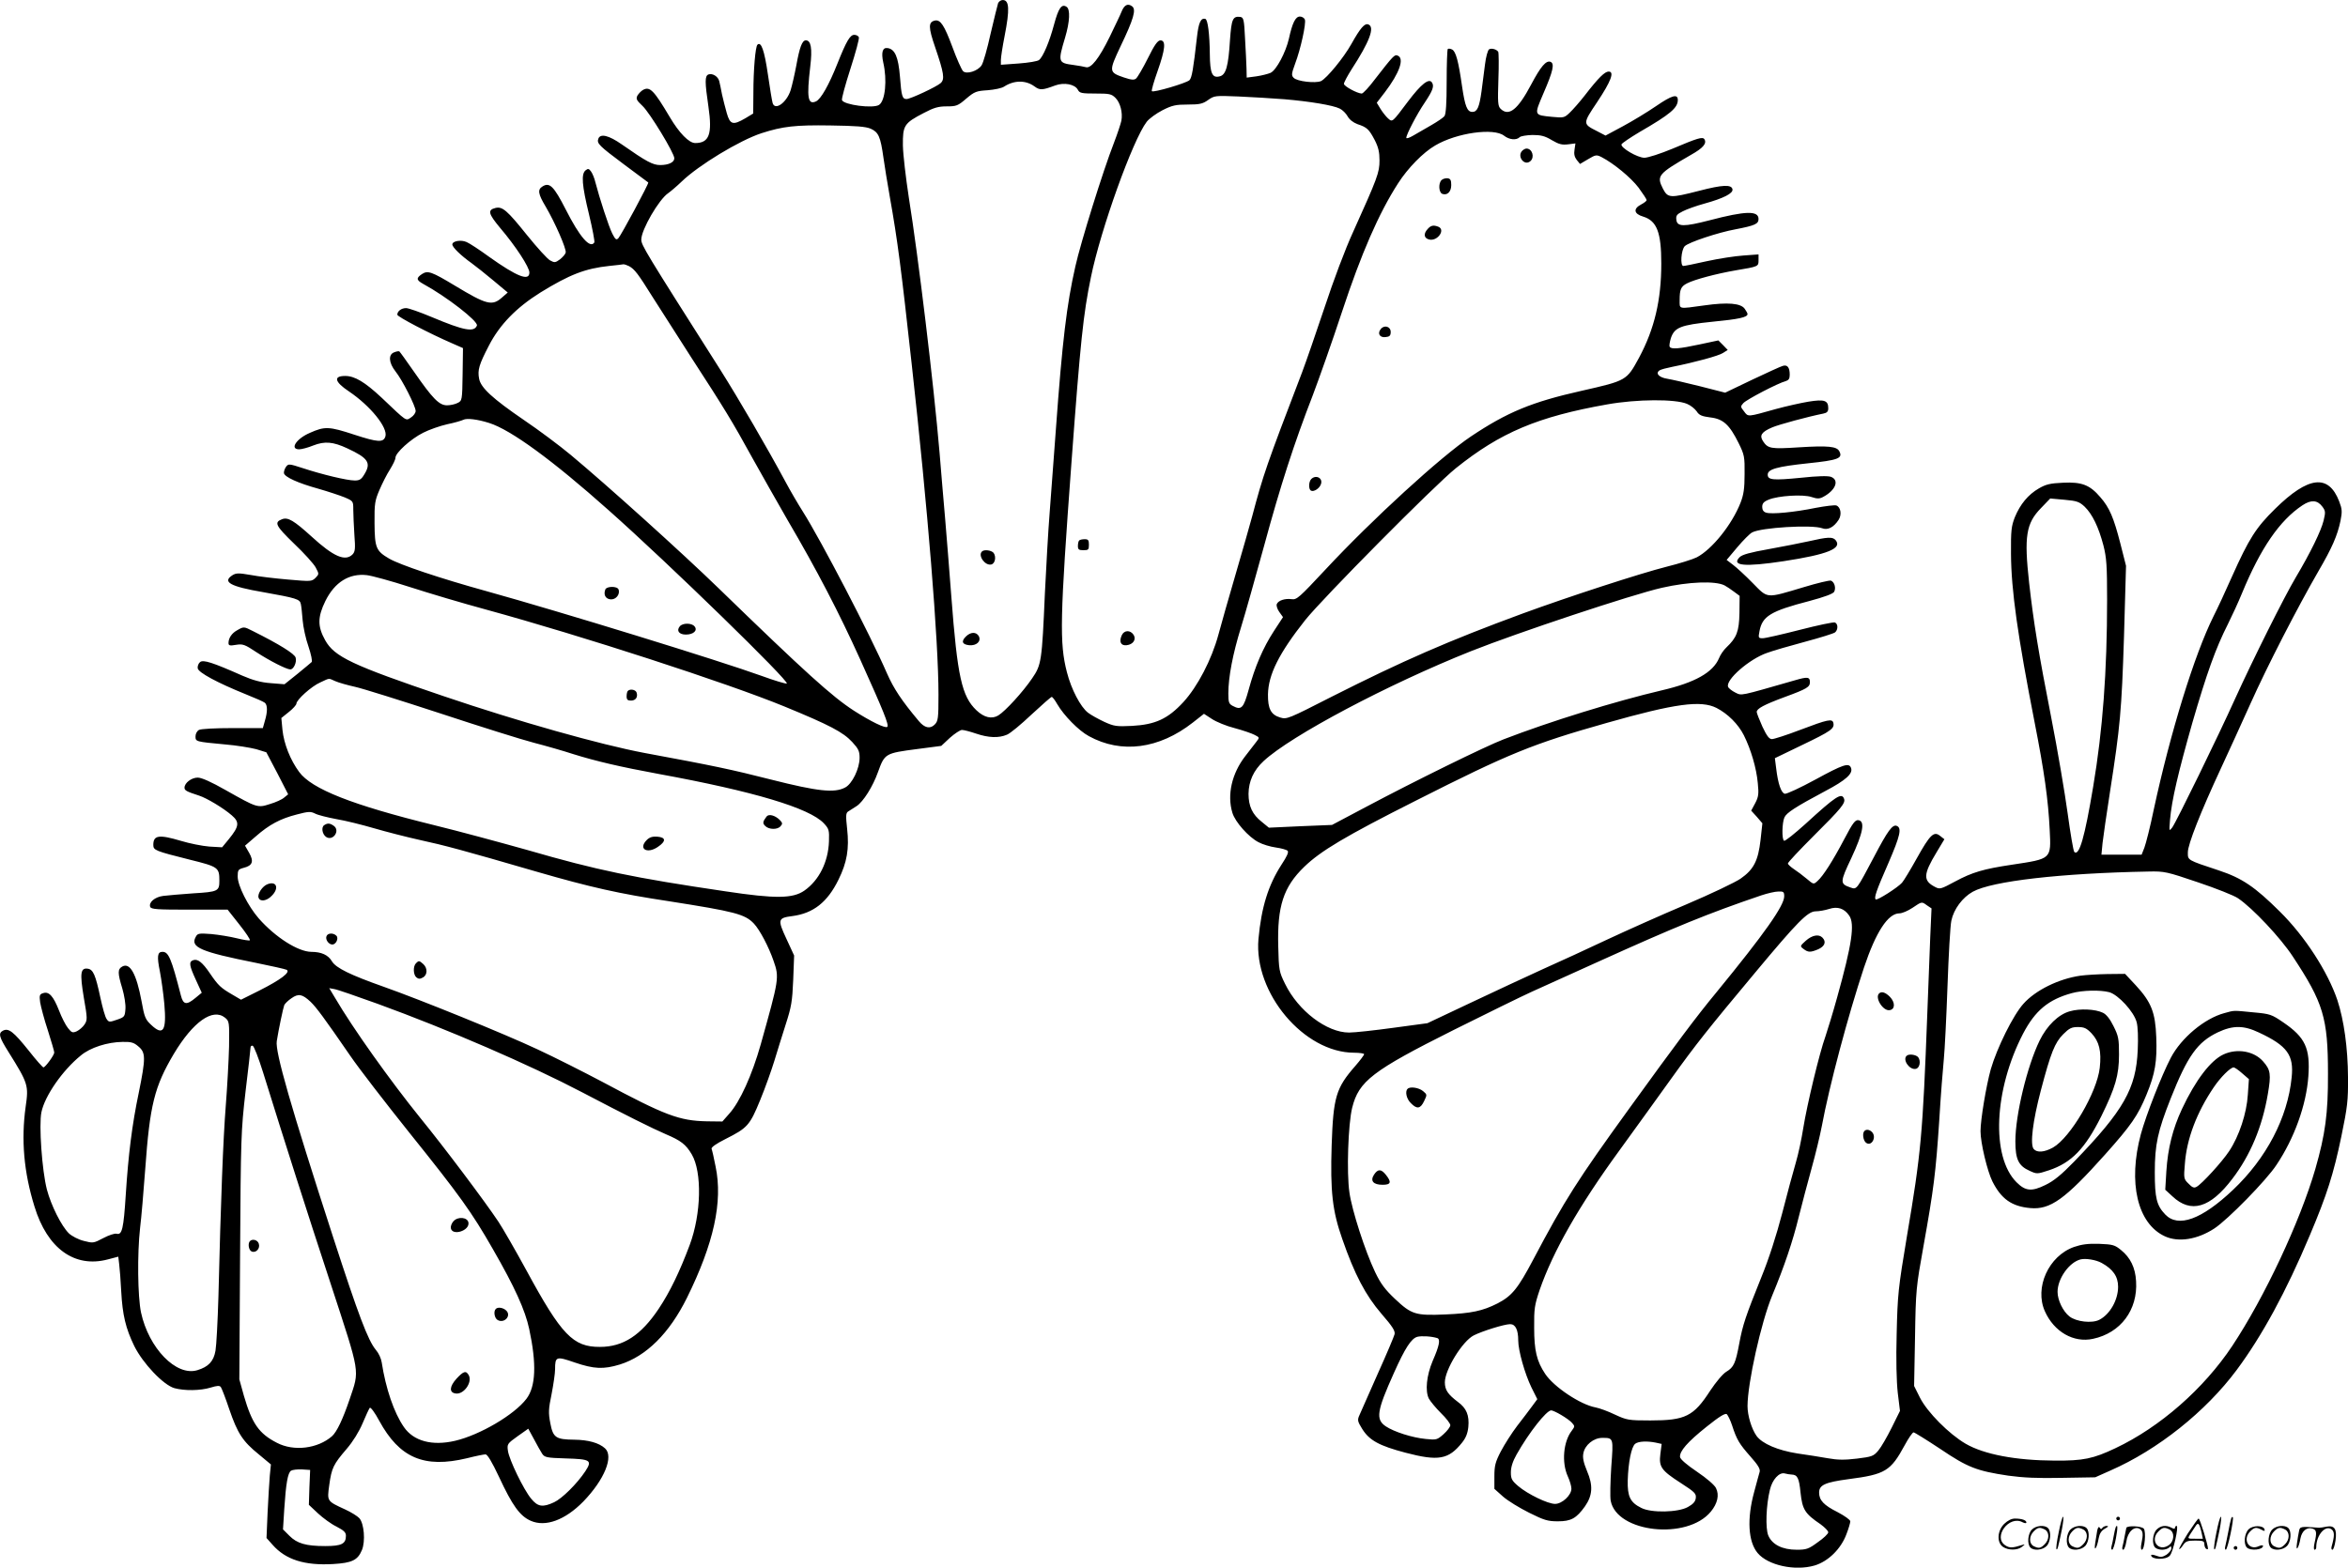 <?xml version="1.0" encoding="UTF-8"?>
<svg xmlns="http://www.w3.org/2000/svg" version="1.0" viewBox="0 0 1279.871 854.754" preserveAspectRatio="xMidYMid meet">
  <g transform="translate(-0.443,855) scale(0.1,-0.1)" fill="#000000" stroke="none">
    <path d="M5445 8533 c-3 -10 -22 -85 -41 -167 -18 -82 -40 -159 -49 -172 -20 -31 -82 -51 -101 -32 -8 8 -35 68 -59 134 -43 115 -64 148 -94 142 -37 -8 -37 -36 1 -146 48 -141 53 -174 30 -195 -22 -20 -165 -87 -186 -87 -23 0 -28 15 -36 122 -9 108 -27 150 -68 156 -27 4 -35 -24 -23 -79 22 -95 11 -209 -23 -231 -32 -21 -192 0 -202 26 -3 7 18 84 46 171 28 87 49 164 46 172 -3 7 -14 13 -25 13 -23 0 -43 -34 -92 -157 -46 -116 -90 -194 -117 -206 -44 -20 -51 20 -31 190 12 99 4 143 -24 143 -20 0 -34 -37 -52 -137 -9 -48 -23 -109 -31 -135 -22 -68 -85 -113 -98 -70 -3 9 -15 80 -26 157 -19 131 -37 181 -57 161 -11 -11 -22 -136 -22 -263 l-1 -112 -43 -26 c-67 -39 -83 -35 -101 28 -8 28 -20 75 -26 102 -5 28 -12 60 -15 72 -6 26 -37 45 -59 37 -20 -8 -20 -40 0 -176 22 -150 4 -198 -72 -198 -34 0 -87 54 -139 142 -86 145 -108 168 -145 148 -11 -6 -24 -20 -31 -31 -9 -18 -5 -26 28 -57 40 -38 173 -257 173 -285 0 -22 -31 -37 -77 -37 -40 0 -74 18 -210 113 -70 49 -116 60 -127 31 -10 -26 4 -39 139 -140 72 -53 131 -97 133 -99 5 -4 -148 -288 -163 -304 -11 -11 -16 -8 -33 25 -19 37 -70 194 -92 279 -5 22 -16 49 -24 60 -12 16 -16 17 -30 6 -24 -20 -20 -80 19 -240 19 -79 32 -148 29 -153 -23 -36 -80 30 -156 180 -65 127 -88 150 -127 125 -27 -17 -24 -40 18 -110 51 -87 113 -229 109 -250 -2 -9 -16 -25 -31 -37 -26 -19 -30 -19 -54 -6 -15 8 -71 70 -126 138 -109 136 -134 157 -172 148 -44 -11 -39 -31 25 -108 86 -101 160 -215 160 -244 0 -49 -67 -23 -220 86 -52 38 -107 74 -122 80 -30 14 -78 6 -78 -13 0 -15 46 -60 105 -102 22 -16 75 -58 118 -94 l79 -66 -31 -27 c-54 -48 -84 -40 -258 65 -126 76 -147 83 -178 63 -33 -22 -32 -33 6 -54 127 -69 301 -204 293 -227 -15 -38 -70 -28 -246 46 -64 27 -127 49 -140 49 -26 0 -48 -17 -48 -36 0 -11 174 -102 301 -157 l57 -25 -2 -143 c-2 -142 -3 -144 -27 -156 -13 -7 -39 -13 -58 -13 -43 0 -78 36 -180 183 -41 59 -77 109 -80 111 -3 2 -16 0 -28 -5 -33 -12 -30 -57 7 -104 37 -46 110 -190 110 -216 0 -10 -11 -26 -25 -35 -30 -19 -19 -27 -161 108 -91 85 -146 118 -198 118 -66 0 -58 -32 20 -84 116 -78 214 -198 199 -246 -11 -34 -41 -32 -170 10 -137 45 -160 46 -241 10 -75 -32 -112 -90 -59 -90 13 0 48 9 77 21 62 24 107 21 186 -16 114 -53 131 -79 92 -142 -16 -27 -26 -33 -52 -33 -42 0 -179 33 -282 67 -77 25 -80 25 -93 7 -7 -10 -12 -25 -11 -34 4 -21 76 -54 188 -85 52 -15 116 -36 143 -47 47 -20 47 -21 47 -68 0 -26 3 -87 6 -136 6 -77 4 -92 -10 -107 -40 -40 -104 -12 -223 97 -97 88 -129 107 -161 95 -45 -17 -36 -35 65 -133 55 -52 108 -111 118 -130 19 -36 19 -36 -1 -57 -21 -20 -25 -20 -150 -9 -71 6 -163 17 -204 25 -64 11 -78 11 -98 -1 -58 -37 -14 -62 168 -93 179 -32 199 -38 204 -64 3 -12 7 -52 10 -89 3 -37 17 -102 32 -144 14 -42 22 -80 17 -84 -4 -4 -39 -33 -78 -65 l-70 -56 -75 6 c-54 4 -97 16 -155 41 -162 72 -213 88 -230 74 -9 -7 -15 -23 -13 -34 3 -23 107 -79 263 -142 50 -20 96 -40 103 -46 15 -13 15 -49 0 -99 l-11 -39 -164 0 c-94 0 -173 -4 -184 -10 -11 -6 -19 -21 -19 -35 0 -29 0 -29 160 -44 63 -5 140 -18 171 -26 l55 -17 60 -114 59 -115 -22 -18 c-11 -10 -46 -26 -77 -35 -68 -22 -70 -21 -242 76 -79 45 -131 68 -152 68 -34 0 -72 -29 -72 -55 0 -15 11 -21 79 -43 43 -14 133 -68 179 -108 43 -37 40 -60 -16 -129 l-37 -45 -70 4 c-38 3 -108 17 -154 31 -121 36 -151 31 -151 -22 0 -29 10 -33 197 -80 158 -39 163 -43 163 -116 0 -56 -8 -60 -142 -68 -67 -5 -142 -11 -164 -14 -46 -6 -80 -35 -71 -60 6 -13 36 -15 214 -15 l208 0 64 -81 c35 -44 61 -83 57 -86 -3 -3 -35 2 -71 11 -36 9 -98 19 -139 23 -68 5 -75 4 -85 -16 -31 -56 27 -81 328 -141 84 -17 160 -34 168 -38 22 -13 -32 -54 -149 -113 l-100 -50 -46 27 c-64 37 -78 50 -123 116 -42 62 -68 82 -93 72 -23 -9 -20 -29 16 -107 l32 -70 -34 -28 c-49 -41 -67 -38 -80 14 -52 202 -67 237 -100 237 -28 0 -31 -24 -14 -108 8 -42 19 -121 24 -176 13 -147 -6 -177 -73 -113 -30 28 -36 42 -51 127 -28 150 -63 213 -105 190 -26 -14 -26 -35 0 -120 11 -38 19 -87 17 -111 -3 -42 -5 -45 -46 -59 -40 -14 -45 -14 -56 3 -8 9 -23 63 -35 119 -26 122 -39 152 -68 156 -40 6 -44 -24 -22 -157 20 -114 20 -123 4 -147 -9 -14 -28 -30 -42 -37 -23 -10 -28 -8 -48 17 -13 16 -35 59 -49 96 -31 79 -55 105 -86 95 -20 -6 -22 -12 -17 -50 4 -24 22 -93 42 -153 19 -60 35 -114 35 -121 0 -14 -49 -81 -59 -81 -4 0 -40 40 -79 90 -85 106 -111 126 -142 110 -26 -14 -21 -34 30 -115 108 -173 111 -183 94 -300 -25 -180 -10 -356 48 -543 70 -230 219 -337 400 -289 l57 15 5 -42 c3 -22 8 -89 11 -147 7 -129 24 -201 71 -298 47 -95 159 -213 219 -230 55 -15 141 -14 197 3 36 11 49 12 56 3 5 -7 26 -61 46 -121 45 -131 73 -175 161 -246 l66 -55 -6 -60 c-3 -33 -8 -123 -12 -200 l-6 -141 33 -37 c71 -81 174 -114 330 -105 103 6 134 21 157 76 20 48 12 145 -14 174 -10 11 -45 33 -78 48 -100 46 -98 44 -86 133 13 93 22 112 95 197 35 41 67 93 87 140 17 41 35 79 39 84 5 4 28 -27 51 -70 111 -204 245 -261 479 -205 47 12 92 21 101 21 10 0 35 -41 73 -122 73 -157 114 -214 173 -240 81 -36 188 4 287 105 115 119 167 246 118 290 -33 30 -91 46 -167 47 -101 1 -116 11 -131 90 -11 57 -10 77 7 159 10 52 19 113 19 135 0 70 6 72 107 37 106 -36 157 -38 246 -11 144 45 270 170 366 364 146 296 196 523 156 715 -9 47 -19 90 -22 97 -3 8 25 28 75 53 121 61 133 74 190 213 28 68 62 164 77 213 15 50 43 139 62 199 31 96 36 125 41 243 l5 133 -42 91 c-49 105 -47 114 32 124 115 15 192 76 252 199 46 93 59 168 47 276 -8 72 -7 87 5 95 9 6 29 19 47 30 36 24 88 106 116 185 37 102 39 103 215 126 l130 17 47 44 c26 23 56 43 66 43 10 0 45 -9 77 -20 68 -23 123 -25 168 -6 18 7 78 57 134 110 57 53 106 96 110 96 5 0 18 -18 30 -39 36 -62 117 -145 173 -175 177 -97 382 -70 566 74 l61 48 43 -28 c24 -16 80 -39 124 -50 45 -12 94 -29 109 -37 27 -14 28 -14 10 -37 -10 -13 -37 -48 -61 -79 -73 -94 -100 -211 -70 -309 15 -50 88 -132 142 -160 22 -12 65 -25 95 -29 29 -4 58 -12 64 -18 7 -7 -4 -31 -33 -75 -73 -113 -110 -233 -126 -406 -26 -294 248 -620 522 -620 30 0 54 -4 54 -8 0 -5 -22 -34 -48 -64 -106 -121 -120 -170 -129 -433 -8 -251 4 -358 58 -511 67 -193 127 -307 214 -408 60 -69 75 -93 71 -111 -3 -12 -44 -110 -92 -216 -47 -107 -92 -208 -99 -224 -13 -28 -11 -35 15 -77 39 -62 92 -91 236 -129 179 -47 234 -37 307 54 21 26 31 50 35 86 6 64 -10 103 -57 137 -54 41 -71 65 -71 107 0 68 96 225 158 256 48 24 167 61 198 61 29 0 44 -31 44 -89 0 -55 36 -182 72 -256 l32 -64 -28 -38 c-15 -21 -52 -69 -82 -108 -29 -38 -69 -101 -89 -139 -30 -58 -35 -78 -35 -136 l0 -68 47 -42 c26 -23 90 -62 142 -88 82 -41 102 -47 157 -47 72 0 101 16 148 82 41 59 45 113 11 192 -19 46 -25 73 -20 97 8 45 56 84 103 84 62 0 61 1 49 -160 -5 -80 -7 -162 -3 -183 33 -174 417 -216 546 -59 36 44 47 90 28 128 -7 16 -51 54 -103 89 -55 37 -91 68 -93 80 -4 32 41 83 145 166 70 56 101 75 110 68 6 -6 20 -34 29 -62 25 -77 39 -100 100 -169 41 -46 54 -68 50 -83 -3 -11 -17 -60 -30 -110 -40 -146 -33 -271 19 -333 56 -67 203 -99 310 -68 74 22 144 90 174 171 12 31 21 62 21 70 0 8 -31 30 -69 50 -76 38 -101 65 -101 107 0 41 33 56 161 73 200 26 229 44 305 184 21 39 43 71 49 71 5 0 71 -41 145 -90 151 -102 199 -120 371 -146 81 -11 161 -15 293 -12 l181 3 83 37 c258 113 519 321 688 548 139 187 270 428 399 735 93 220 129 333 172 540 33 160 37 195 36 320 -1 162 -22 312 -58 422 -52 154 -177 348 -314 483 -135 134 -205 182 -332 224 -175 58 -169 55 -169 99 0 43 69 218 180 457 40 85 112 245 162 355 91 203 255 522 370 721 74 127 103 193 120 274 10 51 9 64 -7 106 -58 151 -168 138 -349 -40 -105 -103 -143 -163 -236 -371 -34 -77 -79 -174 -100 -215 -104 -209 -235 -632 -326 -1055 -19 -93 -43 -186 -51 -207 l-15 -38 -110 0 -109 0 6 63 c4 34 22 161 41 282 55 353 63 439 76 845 l11 385 -31 122 c-36 140 -59 195 -109 252 -57 67 -101 84 -203 79 -71 -3 -94 -9 -132 -31 -59 -34 -102 -87 -131 -157 -19 -49 -22 -72 -21 -200 1 -198 37 -450 129 -920 52 -265 74 -420 82 -585 8 -161 11 -157 -207 -190 -154 -23 -215 -41 -308 -91 -78 -42 -84 -44 -110 -30 -66 34 -65 68 9 190 l42 70 -23 18 c-34 28 -55 8 -128 -123 -35 -63 -71 -122 -80 -132 -23 -26 -134 -97 -143 -91 -11 7 2 46 70 201 63 146 73 189 44 200 -23 9 -49 -27 -122 -166 -98 -185 -95 -182 -130 -170 -58 20 -58 28 5 161 64 137 76 201 38 206 -17 2 -30 -14 -75 -100 -63 -120 -117 -205 -148 -232 -21 -19 -21 -19 -59 13 -20 17 -52 41 -69 52 -18 12 -33 26 -33 31 0 6 63 73 140 150 152 151 175 180 166 203 -13 35 -45 14 -211 -138 -59 -53 -111 -95 -116 -91 -13 7 -11 98 2 127 12 26 60 57 223 144 112 59 152 95 140 126 -11 30 -43 19 -195 -64 -81 -44 -156 -79 -166 -77 -19 4 -37 53 -47 139 l-7 55 149 72 c156 75 176 89 170 119 -5 26 -29 21 -182 -37 -73 -28 -142 -50 -153 -50 -15 0 -28 17 -52 68 -17 38 -31 74 -31 80 0 18 38 39 154 82 120 44 136 54 136 81 0 28 -13 30 -81 10 -307 -88 -289 -85 -326 -67 -18 9 -36 23 -39 31 -15 38 116 152 212 185 32 12 126 39 208 61 82 22 156 45 163 51 17 14 17 47 -1 54 -7 3 -93 -15 -190 -40 -98 -25 -189 -46 -203 -46 -24 0 -25 2 -18 38 15 82 60 110 272 165 82 22 128 39 135 50 11 21 2 53 -17 61 -8 3 -74 -13 -147 -35 -211 -63 -195 -64 -280 22 -40 41 -89 86 -108 100 l-34 26 58 69 c32 38 69 75 81 81 50 27 326 43 381 23 31 -12 63 4 90 45 19 29 12 70 -12 79 -9 3 -59 -3 -112 -13 -117 -24 -242 -36 -271 -26 -14 4 -21 15 -21 31 0 19 8 29 36 40 51 21 186 30 233 14 30 -10 43 -10 62 0 69 36 91 92 44 110 -16 6 -72 5 -164 -5 -153 -15 -181 -12 -181 17 0 30 51 44 220 62 164 17 191 27 170 66 -14 26 -60 31 -220 21 -154 -10 -169 -7 -196 34 -20 31 -8 50 51 75 35 15 193 58 278 75 20 4 27 11 27 29 0 43 -21 50 -108 36 -42 -7 -122 -25 -177 -40 -157 -44 -151 -44 -174 -13 -20 25 -20 27 -4 45 18 20 191 110 231 120 16 5 22 13 22 35 0 40 -13 56 -38 48 -12 -3 -87 -38 -168 -76 l-146 -70 -137 35 c-75 19 -155 37 -179 41 -45 7 -66 30 -41 46 8 5 39 13 69 19 120 24 254 60 277 76 l25 16 -25 26 -26 26 -103 -22 c-111 -24 -154 -27 -162 -13 -4 5 0 26 6 47 20 59 52 72 228 90 144 14 190 24 190 42 0 4 -7 17 -15 28 -21 31 -93 37 -220 19 -145 -20 -135 -22 -135 29 0 58 7 74 40 91 40 21 161 53 265 71 126 21 125 21 125 56 l0 31 -82 -6 c-46 -3 -136 -17 -200 -31 -65 -15 -122 -26 -128 -26 -18 0 -12 88 8 108 21 21 183 75 277 92 104 20 125 29 125 56 0 46 -69 45 -267 -7 -140 -36 -177 -36 -181 3 -3 23 3 30 35 46 21 11 74 30 118 42 105 29 157 56 153 78 -5 27 -54 25 -181 -8 -160 -41 -171 -40 -198 11 -36 71 -27 81 153 185 66 37 87 62 73 85 -10 15 -38 6 -175 -52 -65 -27 -133 -49 -152 -49 -38 0 -131 55 -125 73 2 6 46 36 98 67 168 97 209 132 209 175 0 35 -32 26 -118 -33 -48 -33 -129 -82 -181 -110 l-95 -51 -46 24 c-79 40 -79 40 0 158 76 114 96 167 63 167 -21 0 -55 -33 -130 -130 -28 -36 -65 -78 -82 -94 -29 -28 -33 -29 -96 -23 -100 10 -99 7 -48 127 54 124 62 164 39 173 -24 9 -53 -25 -105 -123 -73 -138 -122 -177 -167 -133 -15 15 -16 35 -12 159 3 79 2 147 -1 152 -10 14 -37 21 -50 13 -7 -5 -17 -41 -22 -82 -5 -41 -14 -107 -19 -147 -12 -86 -23 -112 -50 -112 -28 0 -40 30 -56 139 -20 140 -34 190 -54 201 -9 5 -20 6 -24 3 -3 -3 -6 -83 -6 -178 0 -121 -4 -176 -12 -188 -7 -9 -40 -31 -73 -50 -33 -19 -77 -44 -97 -56 -22 -13 -38 -18 -38 -12 0 18 59 131 100 191 44 66 53 90 40 110 -16 26 -59 -8 -130 -102 -88 -117 -85 -115 -110 -93 -11 10 -30 34 -41 52 l-20 33 44 57 c80 105 108 185 70 200 -17 7 -23 1 -124 -129 -32 -43 -65 -78 -72 -78 -25 1 -97 40 -97 53 0 8 19 43 41 78 99 152 129 232 92 246 -20 8 -44 -20 -92 -106 -43 -77 -135 -188 -166 -203 -30 -13 -130 -2 -149 18 -13 13 -12 22 8 77 30 79 61 220 53 241 -4 9 -16 16 -27 16 -24 0 -41 -34 -60 -121 -17 -74 -68 -171 -100 -186 -14 -6 -49 -15 -77 -19 l-53 -7 -1 49 c-1 27 -4 101 -8 164 -5 105 -8 115 -26 118 -41 5 -48 -12 -56 -125 -9 -145 -22 -191 -56 -199 -41 -11 -53 16 -54 120 -1 111 -11 188 -24 193 -25 7 -37 -19 -46 -98 -20 -177 -28 -223 -41 -236 -17 -16 -196 -69 -205 -60 -3 4 11 53 31 109 42 119 47 168 16 168 -15 0 -32 -23 -69 -98 -27 -54 -56 -103 -64 -110 -11 -9 -25 -8 -67 6 -82 28 -82 33 -18 169 72 150 87 202 63 219 -23 17 -42 8 -57 -29 -7 -18 -37 -80 -65 -138 -58 -118 -102 -174 -130 -165 -10 3 -40 8 -68 12 -83 11 -85 16 -45 149 26 87 29 155 8 168 -27 18 -44 -7 -68 -96 -25 -94 -60 -177 -82 -194 -8 -7 -58 -15 -111 -19 l-97 -7 0 26 c0 15 9 73 20 129 29 148 26 198 -10 198 -10 0 -21 -8 -25 -17z m198 -454 c30 -22 43 -21 113 5 49 18 108 7 124 -24 9 -18 22 -20 96 -20 76 0 87 -2 109 -24 26 -26 40 -80 32 -124 -3 -15 -21 -70 -41 -122 -59 -151 -182 -546 -210 -673 -47 -207 -71 -406 -106 -887 -11 -151 -27 -356 -34 -455 -8 -99 -19 -297 -26 -440 -16 -370 -19 -390 -69 -463 -50 -74 -146 -179 -185 -203 -35 -21 -77 -12 -119 28 -80 76 -104 184 -137 621 -10 136 -26 328 -34 427 -9 99 -22 259 -30 355 -32 377 -116 1071 -168 1395 -16 105 -31 231 -32 282 -1 109 6 121 114 177 55 29 79 36 125 36 52 0 61 3 106 42 46 39 56 42 117 46 37 3 77 11 90 20 54 35 117 36 165 1z m1361 -70 c142 -12 267 -33 303 -51 15 -7 34 -26 43 -42 10 -18 30 -34 54 -43 52 -17 63 -28 94 -87 20 -39 26 -66 26 -111 0 -66 -11 -95 -144 -390 -42 -91 -108 -267 -155 -410 -46 -137 -101 -297 -123 -355 -195 -509 -212 -559 -272 -785 -12 -44 -52 -186 -90 -315 -38 -129 -80 -278 -94 -330 -37 -137 -114 -284 -191 -368 -85 -92 -153 -123 -281 -130 -84 -4 -97 -2 -150 22 -32 15 -72 37 -89 50 -41 32 -91 127 -115 221 -41 159 -38 292 25 1145 49 661 64 806 106 1009 53 260 228 748 304 847 14 18 53 46 86 63 53 27 73 31 138 31 65 0 82 4 111 25 34 24 39 24 165 19 72 -3 184 -10 249 -15z m-2253 -161 c42 -19 53 -43 69 -158 6 -41 21 -138 35 -215 42 -236 62 -391 119 -910 87 -783 146 -1510 146 -1802 0 -131 -2 -145 -21 -164 -25 -25 -55 -18 -86 19 -94 112 -137 177 -174 261 -92 212 -360 726 -458 881 -26 41 -70 116 -96 165 -99 184 -251 445 -355 610 -411 647 -430 678 -430 709 0 53 96 219 147 253 14 10 47 38 73 63 92 89 316 225 436 264 115 37 184 45 374 42 141 -2 194 -6 221 -18z m3452 -38 c28 -22 67 -26 85 -8 6 6 37 11 69 12 46 0 68 -5 106 -28 39 -23 56 -27 89 -23 l40 5 -5 -34 c-4 -24 0 -40 12 -56 l18 -22 44 26 c42 25 46 25 74 11 67 -35 159 -111 201 -166 24 -33 44 -63 44 -68 0 -5 -13 -15 -30 -24 -44 -23 -40 -51 11 -66 75 -23 99 -86 99 -256 0 -199 -37 -356 -121 -513 -68 -125 -67 -125 -314 -181 -271 -61 -404 -116 -603 -249 -165 -111 -535 -449 -794 -727 -142 -152 -155 -164 -183 -160 -36 5 -73 -7 -81 -27 -3 -9 3 -28 14 -43 l20 -28 -49 -75 c-60 -92 -104 -195 -138 -320 -28 -102 -40 -114 -87 -89 -21 11 -24 20 -24 68 0 88 24 215 69 360 23 74 79 274 126 445 89 328 163 557 265 820 33 87 106 293 160 457 104 315 200 536 305 699 53 83 137 169 203 207 117 69 319 97 375 53z m-4770 -711 c31 -17 49 -41 129 -169 40 -63 135 -212 211 -330 178 -274 225 -351 332 -546 49 -88 135 -240 192 -339 162 -276 282 -508 396 -760 129 -286 158 -358 148 -368 -10 -10 -90 29 -182 88 -119 77 -263 207 -739 669 -199 193 -608 562 -805 726 -60 50 -175 136 -255 190 -171 117 -235 176 -244 225 -9 47 -1 76 53 180 59 115 150 208 281 290 159 98 244 131 375 145 39 4 74 8 78 9 5 0 18 -4 30 -10z m5767 -751 c20 -8 43 -27 53 -41 13 -21 28 -27 74 -33 71 -8 105 -40 155 -141 31 -63 33 -74 32 -168 0 -79 -5 -112 -22 -156 -47 -120 -156 -255 -239 -298 -22 -11 -96 -34 -164 -51 -143 -36 -536 -164 -784 -255 -405 -149 -656 -259 -1038 -452 -243 -124 -248 -126 -285 -115 -50 15 -67 48 -66 126 2 108 60 224 203 405 95 119 705 735 821 828 243 195 447 281 825 348 163 29 371 30 435 3z m-6530 -104 c119 -37 348 -205 652 -476 328 -291 991 -937 971 -945 -6 -2 -67 16 -135 41 -232 84 -1096 350 -1503 463 -253 70 -470 143 -529 177 -72 42 -79 59 -80 194 -1 106 2 123 27 181 15 35 40 85 57 111 16 26 30 54 30 64 0 27 83 102 150 136 33 17 93 38 133 47 40 8 79 20 87 24 18 10 77 3 140 -17z m8698 -457 c42 -41 76 -112 102 -211 17 -67 20 -111 20 -295 0 -394 -24 -712 -76 -1021 -46 -275 -76 -381 -103 -355 -5 6 -21 100 -36 210 -15 110 -55 346 -90 525 -68 346 -96 518 -120 732 -28 254 -17 324 65 408 l50 52 78 -7 c68 -6 81 -11 110 -38z m1295 1 c18 -24 18 -31 7 -77 -13 -54 -71 -174 -152 -310 -63 -106 -233 -447 -328 -656 -98 -217 -323 -677 -345 -707 -17 -22 -17 -21 -12 42 9 107 45 259 122 530 78 268 126 404 194 538 22 44 57 120 77 169 101 244 204 395 329 478 47 31 81 29 108 -7z m-10424 -439 c102 -33 290 -89 416 -123 522 -143 1313 -400 1625 -528 248 -102 320 -140 370 -194 34 -37 40 -50 40 -86 0 -59 -41 -143 -79 -162 -58 -31 -149 -21 -402 43 -216 55 -310 75 -694 146 -238 45 -683 170 -1095 310 -496 168 -593 214 -643 304 -42 75 -42 126 1 214 51 103 130 152 226 141 27 -3 133 -32 235 -65z m7166 9 c11 -6 34 -21 51 -34 l31 -23 -1 -94 c-2 -100 -15 -134 -71 -187 -15 -14 -33 -40 -40 -58 -33 -79 -132 -134 -312 -176 -255 -60 -608 -169 -862 -267 -97 -37 -482 -226 -751 -369 l-185 -98 -172 -7 -172 -8 -39 32 c-51 40 -72 85 -72 153 1 68 27 127 82 178 148 138 678 419 1132 600 252 100 876 308 1039 345 145 33 291 39 342 13z m-7573 -522 c18 -8 67 -22 108 -31 41 -9 251 -75 465 -145 215 -71 444 -143 510 -160 66 -17 163 -45 215 -62 122 -38 253 -69 465 -108 519 -95 822 -186 900 -269 28 -30 30 -37 28 -99 -4 -112 -54 -212 -134 -268 -63 -44 -158 -45 -430 -4 -501 74 -700 115 -1079 225 -146 41 -375 103 -510 136 -447 110 -667 197 -735 290 -48 65 -83 153 -91 230 l-6 64 41 33 c23 18 41 39 41 45 0 21 82 95 130 116 54 25 43 24 82 7z m7529 -146 c62 -32 118 -88 149 -149 39 -78 69 -181 76 -261 6 -58 4 -75 -14 -109 l-22 -41 31 -34 30 -35 -10 -91 c-13 -113 -37 -161 -109 -211 -29 -20 -161 -83 -295 -140 -133 -56 -327 -143 -432 -192 -104 -49 -262 -122 -350 -161 -88 -40 -266 -123 -395 -184 l-235 -111 -185 -25 c-102 -14 -211 -26 -242 -26 -121 0 -277 118 -349 266 -32 65 -34 74 -37 204 -6 218 28 324 142 434 89 86 222 166 611 362 506 256 633 308 1040 423 370 105 511 124 596 81z m-7524 -606 c49 -8 141 -31 206 -50 65 -19 178 -48 250 -64 134 -29 235 -56 637 -173 294 -85 449 -120 721 -161 357 -56 414 -70 463 -122 32 -34 81 -127 107 -203 32 -91 30 -99 -70 -456 -47 -166 -113 -313 -172 -378 l-37 -42 -84 1 c-151 3 -228 32 -568 214 -102 54 -262 135 -357 179 -181 85 -637 270 -838 341 -181 64 -259 102 -281 138 -20 35 -58 52 -113 52 -72 1 -195 79 -286 182 -59 68 -115 179 -115 229 0 35 3 39 32 47 49 12 57 35 31 81 l-23 40 58 50 c74 65 134 97 224 120 64 17 76 17 100 5 15 -8 67 -21 115 -30z m10149 -345 c98 -33 197 -72 218 -87 80 -54 232 -216 298 -317 167 -253 192 -335 192 -640 1 -216 -15 -331 -69 -519 -84 -288 -276 -698 -453 -965 -155 -233 -393 -442 -636 -557 -122 -58 -176 -69 -331 -68 -214 1 -386 34 -486 92 -91 53 -209 172 -249 251 l-32 64 5 266 c4 258 6 273 46 496 56 312 67 400 86 685 8 135 20 286 25 335 5 50 14 228 20 397 6 170 15 331 21 358 13 63 61 127 117 158 105 58 479 101 958 110 87 2 99 -1 270 -59z m-2256 -76 c0 -51 -107 -203 -369 -523 -110 -133 -216 -275 -475 -633 -283 -391 -353 -501 -522 -821 -86 -163 -118 -202 -197 -243 -81 -41 -142 -54 -283 -60 -163 -7 -185 -1 -276 85 -54 51 -78 83 -108 146 -54 113 -126 335 -140 434 -16 108 -7 373 15 462 36 145 110 202 553 424 180 90 372 184 427 209 55 25 219 99 365 165 418 189 594 261 885 360 33 11 75 21 93 21 28 1 32 -2 32 -26z m779 -50 l24 -16 -7 -156 c-3 -86 -11 -273 -16 -416 -25 -661 -34 -762 -111 -1215 -48 -287 -51 -319 -56 -531 -4 -143 -1 -261 6 -324 l12 -98 -45 -91 c-25 -50 -57 -106 -73 -125 -26 -31 -35 -34 -116 -44 -67 -8 -105 -8 -160 2 -40 7 -114 19 -165 26 -107 17 -192 53 -223 96 -27 38 -49 111 -49 162 0 125 74 457 134 602 67 161 113 298 145 429 18 71 49 190 70 265 21 75 46 179 56 231 40 216 142 600 230 865 65 194 131 295 193 295 15 0 47 14 71 30 52 35 50 35 80 13z m-425 -55 c32 -45 15 -158 -66 -448 -22 -80 -51 -174 -63 -210 -33 -91 -101 -375 -121 -500 -9 -58 -27 -143 -41 -190 -14 -47 -47 -170 -74 -275 -31 -119 -73 -250 -114 -350 -85 -211 -101 -258 -120 -360 -20 -108 -30 -130 -70 -154 -19 -11 -56 -55 -88 -103 -91 -141 -136 -163 -327 -163 -119 0 -128 2 -193 32 -37 18 -84 35 -105 39 -83 15 -228 112 -275 183 -46 69 -60 127 -60 251 -1 104 2 124 30 207 73 210 213 456 433 758 92 127 220 304 285 395 132 184 201 271 455 575 234 281 288 335 331 336 19 0 52 6 74 13 46 15 82 3 109 -36z m-8022 -481 c387 -141 828 -332 1116 -483 240 -126 383 -197 455 -228 83 -35 110 -56 142 -110 57 -97 52 -325 -11 -494 -54 -144 -107 -255 -169 -348 -97 -145 -194 -208 -320 -208 -147 -1 -210 65 -401 417 -60 110 -129 230 -153 266 -74 111 -297 408 -426 566 -163 202 -366 486 -466 657 l-30 50 28 -5 c15 -2 121 -39 235 -80z m-365 11 c32 -31 73 -86 219 -298 43 -63 187 -250 319 -415 277 -345 341 -435 455 -634 121 -210 177 -335 199 -437 41 -191 36 -314 -15 -381 -66 -87 -253 -197 -389 -229 -125 -29 -226 -2 -279 75 -54 78 -99 210 -121 353 -3 21 -17 51 -32 68 -43 52 -94 187 -233 615 -233 719 -316 1010 -307 1068 10 64 35 182 41 197 4 8 21 25 39 37 38 27 59 23 104 -19z m-466 -87 c23 -19 24 -23 22 -158 -2 -76 -10 -221 -18 -323 -14 -177 -27 -511 -40 -1040 -4 -135 -11 -267 -16 -295 -10 -58 -39 -88 -99 -106 -115 -35 -265 120 -307 315 -18 86 -21 318 -5 461 7 55 19 199 28 320 25 350 50 450 156 629 105 175 212 251 279 197z m-472 -157 c40 -33 40 -64 2 -251 -37 -176 -57 -339 -71 -556 -12 -187 -20 -222 -50 -214 -10 3 -43 -8 -73 -24 -53 -28 -56 -28 -106 -15 -29 7 -65 26 -81 41 -41 40 -97 152 -120 239 -27 105 -44 352 -30 421 18 89 115 229 215 310 51 43 145 73 227 74 47 1 62 -3 87 -25z m679 -140 c123 -395 237 -753 369 -1154 164 -502 158 -466 103 -630 -37 -109 -70 -178 -96 -201 -78 -68 -208 -84 -300 -36 -98 50 -136 105 -180 256 l-25 90 4 673 c4 651 5 680 30 898 15 123 27 230 27 238 0 8 6 12 12 10 7 -3 32 -67 56 -144z m6401 -1450 c18 -6 11 -42 -25 -124 -34 -80 -42 -165 -21 -206 9 -16 38 -51 66 -79 28 -27 51 -57 51 -66 0 -9 -17 -31 -37 -49 -35 -31 -39 -32 -97 -26 -74 7 -173 39 -218 69 -56 38 -49 83 45 292 60 134 94 187 127 196 23 6 77 3 109 -7z m675 -419 c24 -14 51 -33 60 -44 15 -17 15 -19 -2 -42 -46 -59 -56 -173 -22 -248 11 -24 20 -54 20 -68 0 -36 -51 -83 -89 -83 -40 0 -149 53 -201 97 -35 30 -40 40 -40 75 0 28 10 60 31 97 67 119 163 241 189 241 6 0 31 -11 54 -25z m-5554 -212 c13 -19 24 -22 126 -25 138 -4 148 -10 109 -70 -45 -68 -127 -149 -170 -169 -62 -29 -89 -25 -125 19 -41 49 -121 214 -127 262 -5 36 -3 39 53 79 l58 41 31 -57 c17 -32 37 -68 45 -80z m6070 61 l32 -7 -7 -54 c-9 -71 4 -90 111 -159 76 -49 85 -58 82 -82 -2 -19 -14 -33 -43 -49 -53 -30 -200 -33 -254 -5 -61 30 -76 63 -74 150 3 99 20 184 41 200 17 13 62 16 112 6z m-7339 -244 l-3 -95 50 -47 c27 -25 72 -58 101 -72 40 -21 51 -31 51 -50 0 -44 -24 -56 -113 -56 -105 0 -153 14 -195 56 l-35 35 7 112 c9 137 19 197 37 208 8 5 34 8 59 7 l45 -3 -4 -95z m8079 70 c32 -1 41 -18 49 -99 10 -91 23 -114 109 -172 23 -17 42 -36 42 -44 0 -8 -25 -32 -57 -54 -50 -37 -62 -41 -115 -41 -78 0 -134 28 -155 78 -16 39 -12 164 9 249 13 56 51 97 81 89 12 -3 29 -6 37 -6z M5357 5543 c-23 -22 16 -78 50 -71 22 4 29 43 13 64 -13 14 -51 19 -63 7z M5269 5079 c-26 -26 -20 -43 18 -47 40 -4 67 21 53 49 -14 25 -45 24 -71 -2z M5887 5603 c-4 -3 -7 -17 -7 -30 0 -19 5 -23 30 -23 27 0 30 3 30 30 0 25 -4 30 -23 30 -13 0 -27 -3 -30 -7z M6119 5086 c-16 -35 -5 -58 27 -54 35 4 53 31 38 56 -18 28 -52 27 -65 -2z M8302 7728 c-30 -30 11 -85 44 -57 25 21 11 69 -21 69 -6 0 -16 -5 -23 -12z M7862 7568 c-18 -18 -15 -67 4 -75 27 -10 49 11 49 48 0 26 -4 35 -20 37 -11 1 -26 -3 -33 -10z M7787 7302 c-25 -27 -21 -51 8 -58 45 -11 91 54 49 70 -26 10 -40 7 -57 -12z M7531 6756 c-20 -24 -6 -48 26 -44 22 2 28 8 28 28 0 30 -35 40 -54 16z M7152 5938 c-14 -14 -16 -54 -2 -63 15 -9 48 12 55 36 11 33 -28 52 -53 27z M3304 5336 c-11 -29 1 -51 28 -54 29 -3 54 27 44 54 -7 19 -65 18 -72 0z M3710 5135 c-20 -24 -4 -45 33 -45 42 0 66 23 47 45 -16 19 -64 19 -80 0z M3427 4783 c-4 -3 -7 -17 -7 -30 0 -18 6 -23 24 -23 26 0 39 20 30 45 -6 15 -35 20 -47 8z M4183 4098 c-21 -28 -23 -37 -7 -52 20 -20 68 -21 84 0 11 12 10 18 -6 34 -26 25 -59 33 -71 18z M3530 3970 c-48 -48 1 -78 60 -38 46 31 45 52 -2 56 -27 2 -43 -3 -58 -18z M1772 4051 c-18 -11 -11 -51 11 -65 37 -23 77 35 41 61 -21 15 -34 16 -52 4z M1463 3729 c-28 -10 -57 -54 -49 -74 8 -23 44 -18 71 10 42 41 28 83 -22 64z M1784 3445 c-7 -18 12 -45 32 -45 20 0 36 34 22 48 -17 17 -48 15 -54 -3z M2272 3298 c-17 -17 -15 -63 2 -77 11 -9 20 -10 35 -1 26 13 27 51 3 73 -22 20 -25 20 -40 5z M11344 3230 c-118 -17 -244 -79 -310 -153 -56 -62 -144 -240 -178 -357 -25 -90 -56 -275 -56 -338 0 -63 37 -218 65 -274 48 -95 105 -136 206 -145 109 -10 189 47 408 292 142 159 179 212 226 327 47 114 58 181 53 313 -5 135 -27 191 -112 283 l-58 62 -97 -1 c-53 -1 -119 -5 -147 -9z m158 -90 c49 -14 134 -106 149 -163 7 -25 9 -86 6 -152 -9 -210 -76 -329 -346 -608 -70 -72 -111 -106 -157 -128 -75 -37 -109 -34 -158 15 -139 140 -123 503 36 810 66 126 138 186 266 221 58 16 155 18 204 5z M11287 3036 c-62 -17 -125 -78 -165 -160 -68 -140 -132 -405 -132 -549 0 -98 17 -134 78 -161 39 -18 41 -18 105 3 123 41 197 118 285 294 77 156 97 225 97 337 0 86 -3 101 -30 155 -19 39 -40 65 -58 73 -41 20 -125 24 -180 8z m118 -120 c42 -45 55 -97 45 -188 -15 -134 -160 -381 -255 -435 -47 -26 -87 -29 -105 -8 -21 25 -5 153 39 320 54 205 76 260 122 306 33 33 46 39 80 39 34 0 47 -6 74 -34z M12129 3026 c-108 -29 -235 -135 -292 -244 -50 -96 -134 -310 -163 -416 -71 -264 -19 -488 131 -557 74 -34 177 -18 270 43 73 48 283 262 338 346 98 146 163 328 174 483 11 153 -17 213 -136 294 -64 44 -73 47 -162 55 -113 11 -103 12 -160 -4z m189 -106 c154 -72 191 -123 178 -245 -22 -220 -138 -441 -320 -613 -170 -161 -298 -208 -369 -134 -47 49 -57 90 -57 230 0 151 16 224 86 401 93 235 147 309 257 362 83 39 141 39 225 -1z M12125 2801 c-70 -32 -153 -140 -227 -298 -50 -107 -77 -214 -85 -339 l-6 -101 39 -36 c101 -95 206 -64 327 96 98 128 163 284 193 461 19 109 15 133 -26 179 -49 56 -141 72 -215 38z m101 -103 l37 -32 -6 -86 c-6 -99 -47 -225 -102 -307 -38 -58 -149 -179 -177 -194 -14 -8 -24 -4 -44 17 -26 25 -27 29 -20 109 10 136 65 280 157 416 37 55 91 109 109 109 5 0 26 -14 46 -32z M11310 1751 c-139 -49 -217 -222 -159 -351 50 -112 157 -173 262 -150 151 32 245 158 235 314 -4 74 -31 129 -82 170 -34 28 -45 31 -119 34 -61 2 -96 -3 -137 -17z m150 -87 c62 -34 90 -74 90 -130 0 -72 -44 -150 -102 -180 -40 -21 -126 -11 -163 18 -35 27 -65 89 -65 134 0 72 63 161 125 177 28 7 84 -2 115 -19z M7677 2613 c-15 -14 -6 -55 18 -78 33 -34 52 -31 72 11 17 35 17 36 -6 55 -23 19 -71 26 -84 12z M7494 2145 c-22 -34 -4 -55 47 -55 45 0 50 14 18 54 -26 33 -44 33 -65 1z M10247 3133 c-24 -23 21 -96 57 -91 31 4 32 42 2 73 -25 25 -46 31 -59 18z M10397 2793 c-23 -22 16 -78 50 -71 22 4 29 43 13 64 -13 14 -51 19 -63 7z M10167 2383 c-12 -12 -7 -50 8 -63 30 -25 61 30 33 58 -13 13 -31 16 -41 5z M9848 3421 c-32 -29 -33 -30 -13 -45 25 -19 37 -20 80 -2 36 16 46 41 23 64 -20 20 -56 13 -90 -17z M2476 1891 c-10 -11 -16 -28 -14 -38 8 -43 102 -14 96 30 -4 30 -57 36 -82 8z M2707 1413 c-14 -13 -7 -52 11 -61 36 -19 75 24 46 52 -16 16 -46 21 -57 9z M2493 1033 c-39 -43 -41 -76 -5 -81 44 -7 92 60 72 99 -15 27 -28 24 -67 -18z M1367 1783 c-13 -13 -7 -51 10 -57 23 -9 47 17 38 43 -6 20 -34 28 -48 14z M9865 5599 c-44 -10 -143 -29 -219 -43 -102 -18 -145 -30 -159 -44 -47 -47 27 -54 239 -22 242 37 322 70 284 115 -16 19 -44 17 -145 -6z M1298 5114 c-30 -16 -48 -43 -48 -70 0 -14 7 -16 41 -10 37 6 48 2 111 -40 72 -47 164 -94 185 -94 18 0 36 39 29 64 -5 21 -89 73 -233 145 -49 25 -50 25 -85 5z M11226 194 c-10 -47 -15 -88 -12 -91 5 -6 9 7 30 110 7 37 10 67 6 67 -4 0 -15 -39 -24 -86z M11540 270 c0 -5 5 -10 10 -10 6 0 10 5 10 10 0 6 -4 10 -10 10 -5 0 -10 -4 -10 -10z M12086 194 c-10 -47 -15 -88 -12 -91 5 -6 9 7 30 110 7 37 10 67 6 67 -4 0 -15 -39 -24 -86z M12166 269 c-3 -8 -10 -41 -16 -74 -6 -33 -14 -68 -16 -77 -3 -10 -1 -18 3 -18 10 0 46 171 38 178 -2 3 -7 -1 -9 -9z M10929 241 c-38 -38 -41 -101 -7 -125 29 -20 79 -20 104 0 18 14 18 15 1 10 -53 -17 -69 -17 -92 -2 -69 45 21 166 94 126 12 -6 21 -7 21 -1 0 12 -25 21 -62 21 -19 0 -39 -10 -59 -29z M11930 189 c-28 -45 -49 -83 -47 -85 2 -3 12 7 21 21 14 21 24 25 66 25 43 0 50 -3 50 -19 0 -11 5 -23 10 -26 6 -3 10 -3 10 1 0 20 -44 164 -51 164 -4 0 -30 -37 -59 -81z m75 4 l7 -33 -42 0 c-42 0 -42 0 -28 23 8 12 21 32 29 44 15 25 22 18 34 -34z M11080 210 c-22 -22 -27 -79 -8 -98 19 -19 66 -14 88 8 22 22 27 79 8 98 -19 19 -66 14 -88 -8z m71 0 c25 -14 25 -54 -1 -80 -23 -23 -33 -24 -61 -10 -25 14 -25 54 1 80 23 23 33 24 61 10z M11290 210 c-22 -22 -27 -79 -8 -98 19 -19 66 -14 88 8 22 22 27 79 8 98 -19 19 -66 14 -88 -8z m71 0 c25 -14 25 -54 -1 -80 -23 -23 -33 -24 -61 -10 -25 14 -25 54 1 80 23 23 33 24 61 10z M11436 204 c-3 -16 -8 -47 -11 -69 -8 -51 10 -26 19 27 5 27 15 42 34 53 18 10 22 14 10 15 -9 0 -20 -5 -24 -11 -5 -8 -9 -8 -14 1 -5 8 -10 3 -14 -16z M11537 223 c-2 -4 -7 -26 -11 -48 -4 -22 -9 -48 -12 -57 -3 -10 -1 -18 4 -18 4 0 14 28 20 62 11 58 10 81 -1 61z M11595 220 c-1 -3 -5 -23 -9 -45 -4 -22 -9 -48 -12 -57 -3 -10 -1 -18 4 -18 5 0 13 20 17 45 7 53 44 87 74 68 17 -11 19 -28 8 -80 -4 -18 -3 -33 2 -33 16 0 24 99 11 115 -12 14 -87 18 -95 5z M11760 210 c-22 -22 -27 -79 -8 -98 7 -7 24 -12 38 -12 14 0 31 5 38 12 9 9 12 8 12 -5 0 -9 -12 -24 -26 -34 -21 -13 -32 -15 -55 -6 -16 6 -29 8 -29 3 0 -24 81 -27 102 -2 18 19 50 162 37 162 -5 0 -9 -5 -9 -10 0 -7 -6 -7 -19 0 -30 16 -59 12 -81 -10z m71 0 c29 -16 25 -65 -6 -86 -56 -37 -103 28 -55 76 23 23 33 24 61 10z M12261 211 c-23 -23 -28 -80 -9 -99 19 -19 88 -13 88 9 0 5 -11 4 -24 -2 -54 -25 -89 38 -46 81 23 23 33 24 62 9 16 -9 19 -8 16 3 -8 22 -64 22 -87 -1z M12390 210 c-22 -22 -27 -79 -8 -98 19 -19 66 -14 88 8 22 22 27 79 8 98 -19 19 -66 14 -88 -8z m71 0 c25 -14 25 -54 -1 -80 -23 -23 -33 -24 -61 -10 -25 14 -25 54 1 80 23 23 33 24 61 10z M12536 201 c-3 -14 -8 -44 -11 -66 -8 -51 10 -26 19 27 8 41 35 63 66 53 22 -7 24 -21 11 -77 -5 -22 -5 -38 0 -38 5 0 9 6 9 13 0 68 51 125 85 97 15 -13 15 -35 -1 -92 -3 -10 -1 -18 4 -18 6 0 13 23 17 50 9 63 -5 84 -49 76 -17 -4 -35 -6 -41 -6 -101 8 -104 7 -109 -19z M12180 110 c0 -5 5 -10 10 -10 6 0 10 5 10 10 0 6 -4 10 -10 10 -5 0 -10 -4 -10 -10z"></path>
  </g>
</svg>
